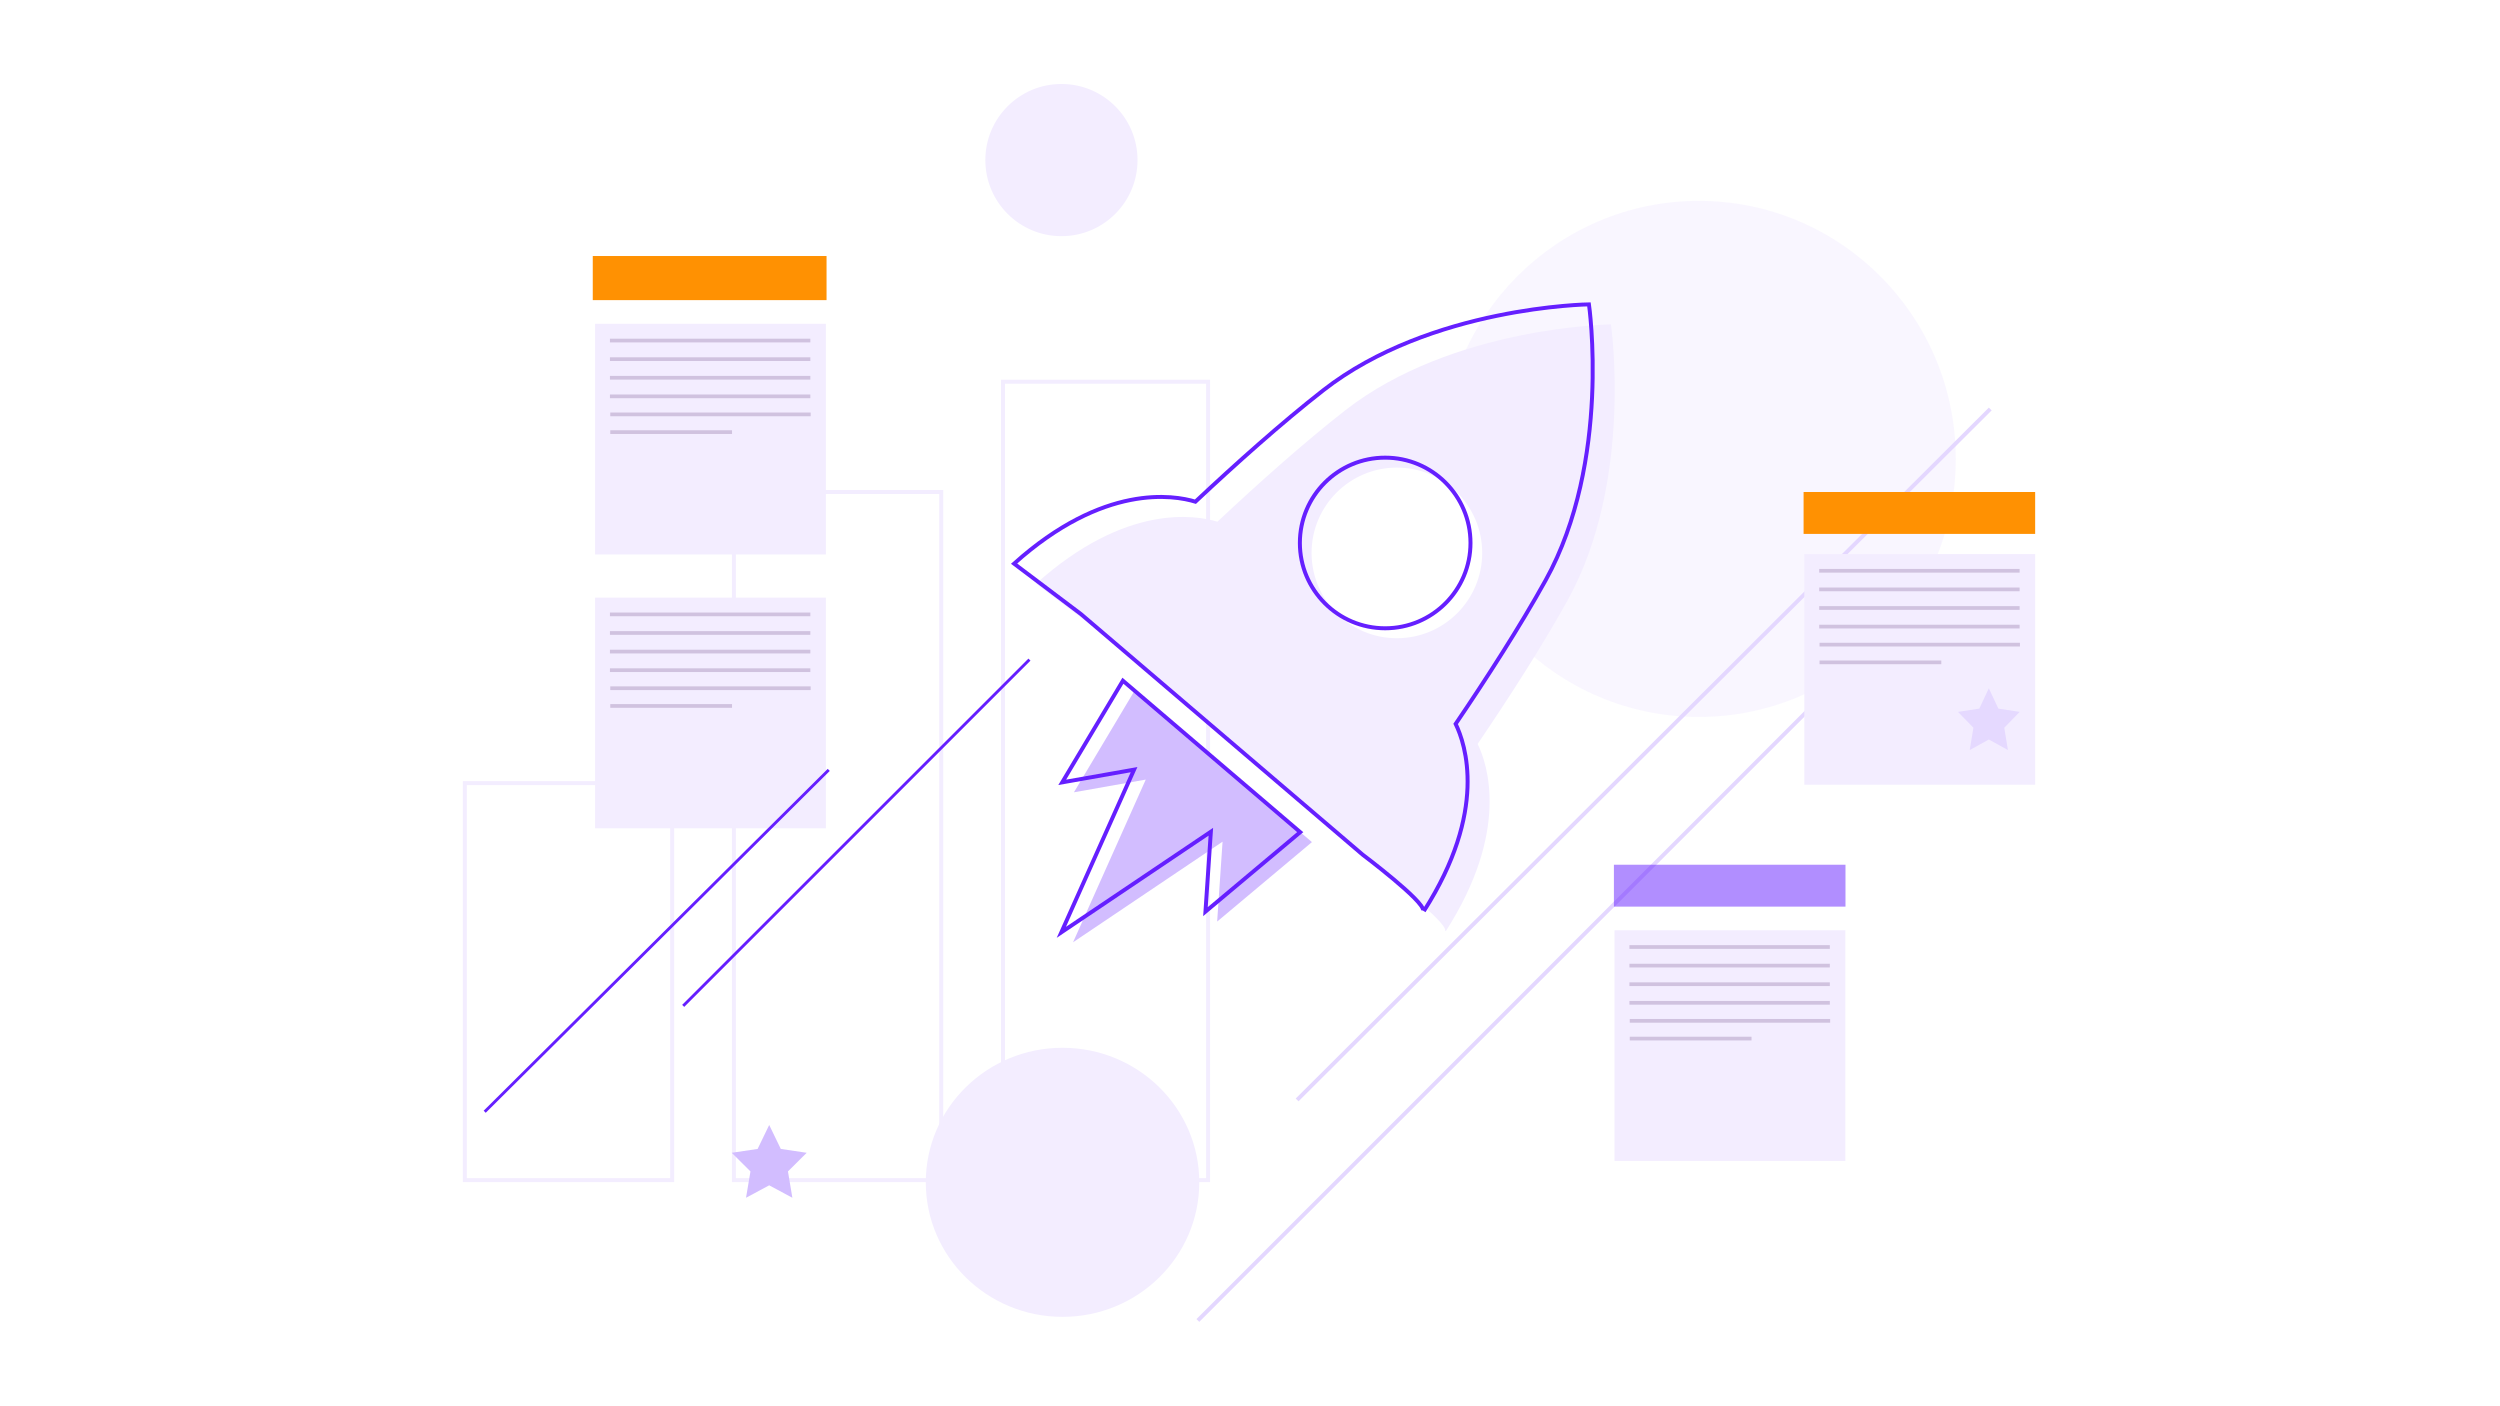 <svg width="1280" height="720" viewBox="0 0 1280 720" fill="none" xmlns="http://www.w3.org/2000/svg">
<rect width="1280" height="720" fill="white"/>
<path d="M344.146 400.961H238V604.219H344.146V400.961Z" stroke="#F3EDFF" stroke-width="2.033" stroke-linecap="square"/>
<path d="M481.912 251.904H375.766V604.219H481.912V251.904Z" stroke="#F3EDFF" stroke-width="2.033" stroke-linecap="square"/>
<path d="M618.544 195.444H513.527V604.219H618.544V195.444Z" stroke="#F3EDFF" stroke-width="2.033" stroke-linecap="square"/>
<path d="M966.342 323.045L614.027 675.359" stroke="#E4D7FF" stroke-width="2.033" stroke-linecap="square"/>
<path d="M544.011 674.23C582.681 674.23 614.026 643.387 614.026 605.348C614.026 567.31 582.681 536.466 544.011 536.466C505.341 536.466 474.004 567.31 474.004 605.348C474.004 643.387 505.341 674.23 544.011 674.23Z" fill="#F3EDFF"/>
<path opacity="0.04" d="M869.787 367.084C942.449 367.084 1001.35 307.936 1001.35 234.966C1001.35 161.997 942.449 102.848 869.787 102.848C797.126 102.848 738.242 161.997 738.242 234.966C738.242 307.936 797.134 367.084 869.787 367.084Z" fill="#651FFF"/>
<path d="M543.454 120.916C564.976 120.916 582.412 103.477 582.412 81.958C582.412 60.439 564.976 43 543.454 43C521.932 43 504.496 60.439 504.496 81.958C504.496 103.477 521.94 120.916 543.454 120.916Z" fill="#F3EDFF"/>
<path d="M1018.29 210.124L664.844 562.438" stroke="#E4D7FF" stroke-width="2.033" stroke-linecap="square"/>
<path d="M369.552 216.899C382.962 216.899 393.83 206.026 393.83 192.621C393.83 179.215 382.962 168.343 369.552 168.343C356.141 168.343 345.273 179.215 345.273 192.621C345.273 206.026 356.141 216.899 369.552 216.899Z" fill="#F3EDFF"/>
<path fill-rule="evenodd" clip-rule="evenodd" d="M304.668 165.788H422.856V283.887H304.668V165.788Z" fill="#F3EDFF"/>
<path fill-rule="evenodd" clip-rule="evenodd" d="M312.289 173.41H414.894V175.312H312.289V173.41ZM312.289 182.934H414.894V184.836H312.289V182.934ZM312.289 192.458H414.894V194.36H312.289V192.458ZM312.289 201.982H414.894V203.884H312.289V201.982ZM312.458 211.216H415.063V213.118H312.458V211.216ZM312.458 220.297H374.8V222.199H312.458V220.297Z" fill="#D0C2DF"/>
<path fill-rule="evenodd" clip-rule="evenodd" d="M826.633 476.302H944.821V594.401H826.633V476.302Z" fill="#F3EDFF"/>
<path fill-rule="evenodd" clip-rule="evenodd" d="M834.266 483.916H936.871V485.818H834.266V483.916ZM834.266 493.44H936.871V495.342H834.266V493.44ZM834.266 502.964H936.871V504.866H834.266V502.964ZM834.266 512.488H936.871V514.39H834.266V512.488ZM834.435 521.722H937.04V523.624H834.435V521.722ZM834.435 530.803H896.776V532.705H834.435V530.803Z" fill="#D0C2DF"/>
<path fill-rule="evenodd" clip-rule="evenodd" d="M923.812 283.678H1042V401.778H923.812V283.678Z" fill="#F3EDFF"/>
<path fill-rule="evenodd" clip-rule="evenodd" d="M931.434 291.293H1034.04V293.194H931.434V291.293ZM931.434 300.817H1034.04V302.718H931.434V300.817ZM931.434 310.341H1034.04V312.243H931.434V310.341ZM931.434 319.865H1034.04V321.766H931.434V319.865ZM931.603 329.099H1034.21V331H931.603V329.099ZM931.603 338.18H993.944V340.081H931.603V338.18Z" fill="#D0C2DF"/>
<path fill-rule="evenodd" clip-rule="evenodd" d="M304.668 305.989H422.856V424.089H304.668V305.989Z" fill="#F3EDFF"/>
<path fill-rule="evenodd" clip-rule="evenodd" d="M312.289 313.611H414.894V315.513H312.289V313.611ZM312.289 323.136H414.894V325.037H312.289V323.136ZM312.289 332.659H414.894V334.561H312.289V332.659ZM312.289 342.184H414.894V344.085H312.289V342.184ZM312.458 351.417H415.063V353.319H312.458V351.417ZM312.458 360.498H374.8V362.4H312.458V360.498Z" fill="#D0C2DF"/>
<path d="M423.193 131.079H303.496V153.663H423.193V131.079Z" fill="#FF9102"/>
<path opacity="0.5" d="M944.888 442.741H826.32V464.197H944.888V442.741Z" fill="#651FFF"/>
<path d="M1042 251.904H923.434V273.359H1042V251.904Z" fill="#FF9102"/>
<path d="M527.079 337.725L349.793 515.011" stroke="#651FFF" stroke-width="1.491"/>
<path d="M424.321 394.185L248.164 569.213" stroke="#651FFF" stroke-width="1.491"/>
<path d="M740.255 476.76C773.122 425.425 761.592 391.261 756.556 380.891C772.502 357.395 789.527 330.974 802.629 307.333C836.422 246.346 824.803 166.084 824.803 166.084C824.803 166.084 743.704 167.164 688.76 210.086C667.455 226.725 644.024 247.683 623.316 267.11C612.221 263.742 576.365 257.65 530.469 298.841L564.697 324.649L708.887 447.793C708.887 447.793 740.626 471.683 739.925 476.47" fill="#F3EDFF"/>
<path d="M715.203 326.77C739.327 326.77 758.884 307.214 758.884 283.09C758.884 258.966 739.327 239.41 715.203 239.41C691.08 239.41 671.523 258.966 671.523 283.09C671.523 307.214 691.08 326.77 715.203 326.77Z" fill="white"/>
<path d="M580.911 353.609L671.712 431.155L623.181 471.846L625.953 430.938L549.406 482.442L586.632 399.143L549.857 405.653L580.911 353.609Z" fill="#D2BDFF"/>
<path d="M728.994 466.512C761.86 415.178 750.33 381.014 745.294 370.644C761.24 347.148 778.266 320.727 791.367 297.086C825.161 236.098 813.542 155.837 813.542 155.837C813.542 155.837 732.442 156.917 677.498 199.839C656.194 216.478 632.762 237.436 612.054 256.863C600.959 253.495 565.103 247.403 519.207 288.593L553.436 314.402L697.626 437.546C697.626 437.546 729.364 461.436 728.663 466.222" stroke="#651FFF" stroke-width="2.033"/>
<path d="M709.211 321.678C733.335 321.678 752.891 302.122 752.891 277.998C752.891 253.874 733.335 234.318 709.211 234.318C685.087 234.318 665.531 253.874 665.531 277.998C665.531 302.122 685.087 321.678 709.211 321.678Z" stroke="#651FFF" stroke-width="2.033"/>
<path d="M574.923 348.526L665.716 426.064L617.193 466.754L619.957 425.846L543.41 477.35L580.644 394.059L543.861 400.561L574.923 348.526Z" stroke="#651FFF" stroke-width="2.033"/>
<path fill-rule="evenodd" clip-rule="evenodd" d="M1018.28 378.619L1008.51 384.022L1010.38 372.584L1002.48 364.484L1013.4 362.815L1018.28 352.404L1023.17 362.815L1034.09 364.484L1026.19 372.584L1028.05 384.022L1018.28 378.619Z" fill="#E5D9FF"/>
<path fill-rule="evenodd" clip-rule="evenodd" d="M393.825 606.889L381.965 613.253L384.235 599.771L374.637 590.226L387.899 588.257L393.833 575.989L399.767 588.257L413.03 590.226L403.432 599.771L405.693 613.253L393.833 606.889H393.825Z" fill="#D2BDFF"/>
</svg>
